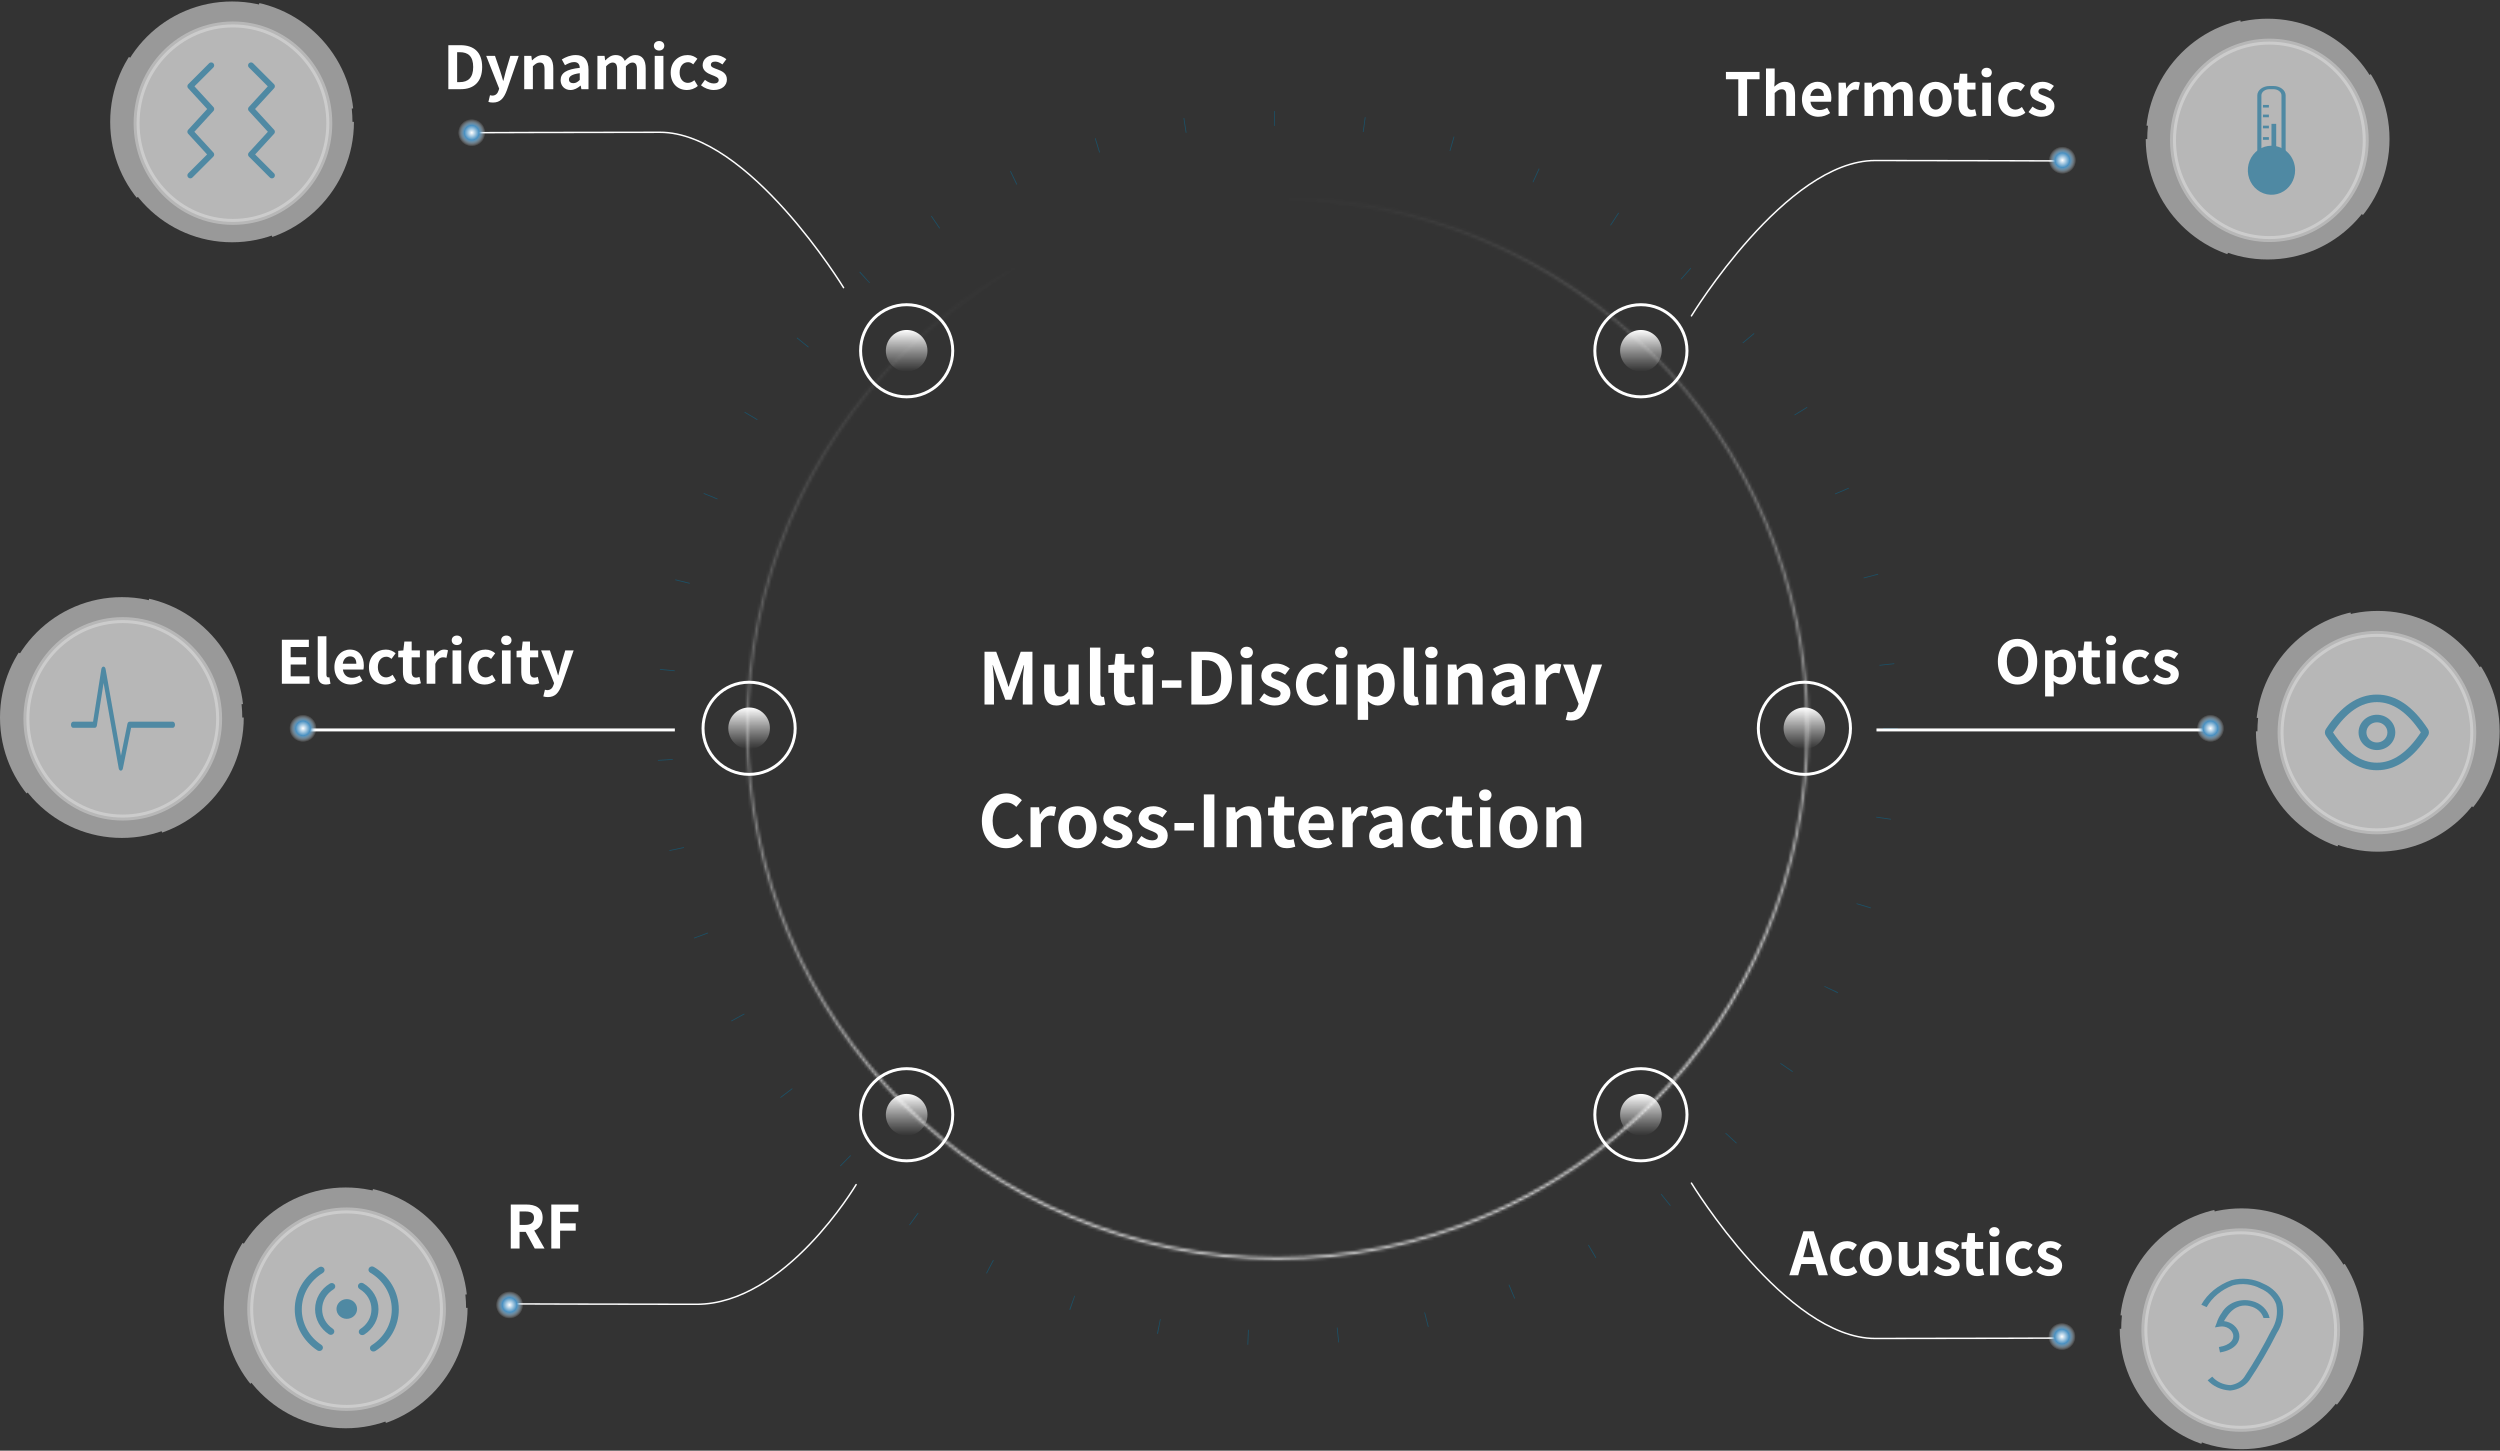 <svg width="841" height="488" viewBox="0 0 841 488" fill="none" xmlns="http://www.w3.org/2000/svg">
<rect x="0" y="0" width="841" height="488" fill="#333333" stroke="none"/>
<path d="M150.82 30H155.04C159.4 30 162.2 27.52 162.2 22.54C162.2 17.54 159.4 15.2 154.88 15.2H150.82V30ZM153.78 27.62V17.56H154.7C157.46 17.56 159.18 18.92 159.18 22.54C159.18 26.14 157.46 27.62 154.7 27.62H153.78ZM165.837 34.5C168.337 34.5 169.537 32.98 170.517 30.34L174.497 18.8H171.677L170.137 24C169.877 25.04 169.597 26.12 169.337 27.16H169.237C168.917 26.08 168.637 25 168.297 24L166.517 18.8H163.557L167.917 29.8L167.717 30.46C167.397 31.44 166.757 32.16 165.617 32.16C165.357 32.16 165.037 32.08 164.837 32.02L164.297 34.28C164.737 34.42 165.177 34.5 165.837 34.5ZM176.342 30H179.262V22.3C180.102 21.48 180.682 21.04 181.602 21.04C182.702 21.04 183.182 21.66 183.182 23.38V30H186.122V23.02C186.122 20.2 185.082 18.52 182.662 18.52C181.142 18.52 180.002 19.32 179.022 20.28H178.942L178.742 18.8H176.342V30ZM191.914 30.28C193.194 30.28 194.314 29.64 195.294 28.8H195.354L195.574 30H197.974V23.46C197.974 20.22 196.514 18.52 193.674 18.52C191.914 18.52 190.314 19.18 188.994 20L190.054 21.94C191.094 21.34 192.094 20.88 193.134 20.88C194.514 20.88 194.994 21.72 195.034 22.82C190.534 23.3 188.594 24.56 188.594 26.96C188.594 28.86 189.914 30.28 191.914 30.28ZM192.874 27.98C192.014 27.98 191.394 27.6 191.394 26.72C191.394 25.72 192.314 24.98 195.034 24.62V26.88C194.334 27.58 193.714 27.98 192.874 27.98ZM200.971 30H203.891V22.3C204.691 21.46 205.411 21.04 206.051 21.04C207.111 21.04 207.611 21.66 207.611 23.38V30H210.551V22.3C211.351 21.46 212.071 21.04 212.711 21.04C213.771 21.04 214.271 21.66 214.271 23.38V30H217.211V23.02C217.211 20.2 216.111 18.52 213.731 18.52C212.271 18.52 211.191 19.4 210.171 20.48C209.631 19.24 208.691 18.52 207.091 18.52C205.631 18.52 204.591 19.32 203.651 20.3H203.571L203.371 18.8H200.971V30ZM220.248 30H223.168V18.8H220.248V30ZM221.728 17C222.728 17 223.468 16.32 223.468 15.4C223.468 14.44 222.728 13.8 221.728 13.8C220.708 13.8 219.968 14.44 219.968 15.4C219.968 16.32 220.708 17 221.728 17ZM231.082 30.28C232.322 30.28 233.682 29.86 234.742 28.92L233.582 26.98C232.962 27.5 232.202 27.88 231.402 27.88C229.782 27.88 228.622 26.52 228.622 24.42C228.622 22.3 229.782 20.92 231.482 20.92C232.122 20.92 232.642 21.18 233.202 21.66L234.602 19.76C233.782 19.06 232.722 18.52 231.342 18.52C228.302 18.52 225.622 20.68 225.622 24.42C225.622 28.12 227.982 30.28 231.082 30.28ZM240.069 30.28C242.989 30.28 244.529 28.7 244.529 26.74C244.529 24.66 242.889 23.92 241.409 23.36C240.229 22.92 239.129 22.62 239.129 21.8C239.129 21.16 239.609 20.72 240.609 20.72C241.449 20.72 242.229 21.12 243.029 21.68L244.349 19.9C243.409 19.2 242.169 18.52 240.529 18.52C238.009 18.52 236.369 19.94 236.369 21.96C236.369 23.82 238.009 24.68 239.429 25.22C240.609 25.68 241.769 26.06 241.769 26.9C241.769 27.6 241.269 28.08 240.149 28.08C239.109 28.08 238.149 27.64 237.149 26.86L235.809 28.7C236.909 29.62 238.569 30.28 240.069 30.28Z" fill="white"/>
<path d="M584.76 39H587.72V26.66H591.92V24.2H580.6V26.66H584.76V39ZM594.08 39H597V31.3C597.84 30.48 598.42 30.04 599.34 30.04C600.44 30.04 600.92 30.66 600.92 32.38V39H603.86V32.02C603.86 29.2 602.82 27.52 600.4 27.52C598.88 27.52 597.78 28.32 596.88 29.16L597 27.06V23.04H594.08V39ZM611.733 39.28C613.133 39.28 614.553 38.8 615.653 38.04L614.653 36.24C613.853 36.74 613.053 37.02 612.133 37.02C610.473 37.02 609.273 36.06 609.033 34.22H615.933C616.013 33.96 616.073 33.42 616.073 32.88C616.073 29.78 614.473 27.52 611.393 27.52C608.713 27.52 606.173 29.78 606.173 33.42C606.173 37.1 608.613 39.28 611.733 39.28ZM608.993 32.28C609.213 30.64 610.253 29.8 611.433 29.8C612.873 29.8 613.553 30.76 613.553 32.28H608.993ZM618.494 39H621.414V32.32C622.054 30.7 623.114 30.12 623.994 30.12C624.454 30.12 624.774 30.18 625.154 30.3L625.674 27.76C625.334 27.62 624.974 27.52 624.354 27.52C623.194 27.52 621.994 28.32 621.174 29.78H621.094L620.894 27.8H618.494V39ZM627.205 39H630.125V31.3C630.925 30.46 631.645 30.04 632.285 30.04C633.345 30.04 633.845 30.66 633.845 32.38V39H636.785V31.3C637.585 30.46 638.305 30.04 638.945 30.04C640.005 30.04 640.505 30.66 640.505 32.38V39H643.445V32.02C643.445 29.2 642.345 27.52 639.965 27.52C638.505 27.52 637.425 28.4 636.405 29.48C635.865 28.24 634.925 27.52 633.325 27.52C631.865 27.52 630.825 28.32 629.885 29.3H629.805L629.605 27.8H627.205V39ZM651.162 39.28C653.962 39.28 656.542 37.12 656.542 33.42C656.542 29.68 653.962 27.52 651.162 27.52C648.362 27.52 645.782 29.68 645.782 33.42C645.782 37.12 648.362 39.28 651.162 39.28ZM651.162 36.88C649.642 36.88 648.782 35.52 648.782 33.42C648.782 31.3 649.642 29.92 651.162 29.92C652.682 29.92 653.542 31.3 653.542 33.42C653.542 35.52 652.682 36.88 651.162 36.88ZM662.535 39.28C663.515 39.28 664.295 39.06 664.895 38.86L664.415 36.72C664.115 36.84 663.675 36.96 663.315 36.96C662.315 36.96 661.795 36.36 661.795 35.08V30.12H664.555V27.8H661.795V24.8H659.335L658.995 27.8L657.275 27.94V30.12H658.855V35.08C658.855 37.6 659.875 39.28 662.535 39.28ZM666.834 39H669.754V27.8H666.834V39ZM668.314 26C669.314 26 670.054 25.32 670.054 24.4C670.054 23.44 669.314 22.8 668.314 22.8C667.294 22.8 666.554 23.44 666.554 24.4C666.554 25.32 667.294 26 668.314 26ZM677.668 39.28C678.908 39.28 680.268 38.86 681.328 37.92L680.168 35.98C679.548 36.5 678.788 36.88 677.988 36.88C676.368 36.88 675.208 35.52 675.208 33.42C675.208 31.3 676.368 29.92 678.068 29.92C678.708 29.92 679.228 30.18 679.788 30.66L681.188 28.76C680.368 28.06 679.308 27.52 677.928 27.52C674.888 27.52 672.208 29.68 672.208 33.42C672.208 37.12 674.568 39.28 677.668 39.28ZM686.655 39.28C689.575 39.28 691.115 37.7 691.115 35.74C691.115 33.66 689.475 32.92 687.995 32.36C686.815 31.92 685.715 31.62 685.715 30.8C685.715 30.16 686.195 29.72 687.195 29.72C688.035 29.72 688.815 30.12 689.615 30.68L690.935 28.9C689.995 28.2 688.755 27.52 687.115 27.52C684.595 27.52 682.955 28.94 682.955 30.96C682.955 32.82 684.595 33.68 686.015 34.22C687.195 34.68 688.355 35.06 688.355 35.9C688.355 36.6 687.855 37.08 686.735 37.08C685.695 37.08 684.735 36.64 683.735 35.86L682.395 37.7C683.495 38.62 685.155 39.28 686.655 39.28Z" fill="white"/>
<path d="M94.82 230H104.12V227.52H97.78V223.56H102.98V221.08H97.78V217.66H103.9V215.2H94.82V230ZM109.645 230.28C110.325 230.28 110.825 230.16 111.165 230.02L110.805 227.84C110.605 227.88 110.525 227.88 110.405 227.88C110.125 227.88 109.805 227.66 109.805 227V214.04H106.885V226.86C106.885 228.94 107.605 230.28 109.645 230.28ZM118.053 230.28C119.453 230.28 120.873 229.8 121.973 229.04L120.973 227.24C120.173 227.74 119.373 228.02 118.453 228.02C116.793 228.02 115.593 227.06 115.353 225.22H122.253C122.333 224.96 122.393 224.42 122.393 223.88C122.393 220.78 120.793 218.52 117.713 218.52C115.033 218.52 112.493 220.78 112.493 224.42C112.493 228.1 114.933 230.28 118.053 230.28ZM115.313 223.28C115.533 221.64 116.573 220.8 117.753 220.8C119.193 220.8 119.873 221.76 119.873 223.28H115.313ZM129.574 230.28C130.814 230.28 132.174 229.86 133.234 228.92L132.074 226.98C131.454 227.5 130.694 227.88 129.894 227.88C128.274 227.88 127.114 226.52 127.114 224.42C127.114 222.3 128.274 220.92 129.974 220.92C130.614 220.92 131.134 221.18 131.694 221.66L133.094 219.76C132.274 219.06 131.214 218.52 129.834 218.52C126.794 218.52 124.114 220.68 124.114 224.42C124.114 228.12 126.474 230.28 129.574 230.28ZM139.227 230.28C140.207 230.28 140.987 230.06 141.587 229.86L141.107 227.72C140.807 227.84 140.367 227.96 140.007 227.96C139.007 227.96 138.487 227.36 138.487 226.08V221.12H141.247V218.8H138.487V215.8H136.027L135.687 218.8L133.967 218.94V221.12H135.547V226.08C135.547 228.6 136.567 230.28 139.227 230.28ZM143.525 230H146.445V223.32C147.085 221.7 148.145 221.12 149.025 221.12C149.485 221.12 149.805 221.18 150.185 221.3L150.705 218.76C150.365 218.62 150.005 218.52 149.385 218.52C148.225 218.52 147.025 219.32 146.205 220.78H146.125L145.925 218.8H143.525V230ZM152.236 230H155.156V218.8H152.236V230ZM153.716 217C154.716 217 155.456 216.32 155.456 215.4C155.456 214.44 154.716 213.8 153.716 213.8C152.696 213.8 151.956 214.44 151.956 215.4C151.956 216.32 152.696 217 153.716 217ZM163.07 230.28C164.31 230.28 165.67 229.86 166.73 228.92L165.57 226.98C164.95 227.5 164.19 227.88 163.39 227.88C161.77 227.88 160.61 226.52 160.61 224.42C160.61 222.3 161.77 220.92 163.47 220.92C164.11 220.92 164.63 221.18 165.19 221.66L166.59 219.76C165.77 219.06 164.71 218.52 163.33 218.52C160.29 218.52 157.61 220.68 157.61 224.42C157.61 228.12 159.97 230.28 163.07 230.28ZM168.857 230H171.777V218.8H168.857V230ZM170.337 217C171.337 217 172.077 216.32 172.077 215.4C172.077 214.44 171.337 213.8 170.337 213.8C169.317 213.8 168.577 214.44 168.577 215.4C168.577 216.32 169.317 217 170.337 217ZM179.032 230.28C180.012 230.28 180.792 230.06 181.392 229.86L180.912 227.72C180.612 227.84 180.172 227.96 179.812 227.96C178.812 227.96 178.292 227.36 178.292 226.08V221.12H181.052V218.8H178.292V215.8H175.832L175.492 218.8L173.772 218.94V221.12H175.352V226.08C175.352 228.6 176.372 230.28 179.032 230.28ZM184.31 234.5C186.81 234.5 188.01 232.98 188.99 230.34L192.97 218.8H190.15L188.61 224C188.35 225.04 188.07 226.12 187.81 227.16H187.71C187.39 226.08 187.11 225 186.77 224L184.99 218.8H182.03L186.39 229.8L186.19 230.46C185.87 231.44 185.23 232.16 184.09 232.16C183.83 232.16 183.51 232.08 183.31 232.02L182.77 234.28C183.21 234.42 183.65 234.5 184.31 234.5Z" fill="white"/>
<path d="M678.7 230.28C682.62 230.28 685.32 227.34 685.32 222.54C685.32 217.74 682.62 214.92 678.7 214.92C674.78 214.92 672.08 217.72 672.08 222.54C672.08 227.34 674.78 230.28 678.7 230.28ZM678.7 227.72C676.5 227.72 675.1 225.7 675.1 222.54C675.1 219.36 676.5 217.46 678.7 217.46C680.9 217.46 682.3 219.36 682.3 222.54C682.3 225.7 680.9 227.72 678.7 227.72ZM687.971 234.3H690.891V230.9L690.811 229.06C691.671 229.84 692.611 230.28 693.591 230.28C696.051 230.28 698.351 228.06 698.351 224.22C698.351 220.78 696.711 218.52 693.951 218.52C692.751 218.52 691.591 219.16 690.651 219.96H690.571L690.371 218.8H687.971V234.3ZM692.931 227.86C692.331 227.86 691.611 227.64 690.891 227.02V222.1C691.671 221.32 692.351 220.94 693.111 220.94C694.651 220.94 695.331 222.12 695.331 224.26C695.331 226.7 694.291 227.86 692.931 227.86ZM704.375 230.28C705.355 230.28 706.135 230.06 706.735 229.86L706.255 227.72C705.955 227.84 705.515 227.96 705.155 227.96C704.155 227.96 703.635 227.36 703.635 226.08V221.12H706.395V218.8H703.635V215.8H701.175L700.835 218.8L699.115 218.94V221.12H700.695V226.08C700.695 228.6 701.715 230.28 704.375 230.28ZM708.674 230H711.594V218.8H708.674V230ZM710.154 217C711.154 217 711.894 216.32 711.894 215.4C711.894 214.44 711.154 213.8 710.154 213.8C709.134 213.8 708.394 214.44 708.394 215.4C708.394 216.32 709.134 217 710.154 217ZM719.508 230.28C720.748 230.28 722.108 229.86 723.168 228.92L722.008 226.98C721.388 227.5 720.628 227.88 719.828 227.88C718.208 227.88 717.048 226.52 717.048 224.42C717.048 222.3 718.208 220.92 719.908 220.92C720.548 220.92 721.068 221.18 721.628 221.66L723.028 219.76C722.208 219.06 721.148 218.52 719.768 218.52C716.728 218.52 714.048 220.68 714.048 224.42C714.048 228.12 716.408 230.28 719.508 230.28ZM728.495 230.28C731.415 230.28 732.955 228.7 732.955 226.74C732.955 224.66 731.315 223.92 729.835 223.36C728.655 222.92 727.555 222.62 727.555 221.8C727.555 221.16 728.035 220.72 729.035 220.72C729.875 220.72 730.655 221.12 731.455 221.68L732.775 219.9C731.835 219.2 730.595 218.52 728.955 218.52C726.435 218.52 724.795 219.94 724.795 221.96C724.795 223.82 726.435 224.68 727.855 225.22C729.035 225.68 730.195 226.06 730.195 226.9C730.195 227.6 729.695 228.08 728.575 228.08C727.535 228.08 726.575 227.64 725.575 226.86L724.235 228.7C725.335 229.62 726.995 230.28 728.495 230.28Z" fill="white"/>
<path d="M174.78 407.54H176.7C178.6 407.54 179.64 408.08 179.64 409.68C179.64 411.26 178.6 412.06 176.7 412.06H174.78V407.54ZM183.18 420L179.72 413.94C181.42 413.28 182.54 411.9 182.54 409.68C182.54 406.28 180.08 405.2 176.98 405.2H171.82V420H174.78V414.4H176.84L179.88 420H183.18ZM185.453 420H188.413V414H193.673V411.52H188.413V407.66H194.573V405.2H185.453V420Z" fill="white"/>
<path d="M606.6 422.9L607.04 421.28C607.48 419.74 607.92 418.06 608.3 416.44H608.38C608.82 418.04 609.22 419.74 609.68 421.28L610.12 422.9H606.6ZM611.8 429H614.9L610.14 414.2H606.66L601.92 429H604.92L605.96 425.2H610.76L611.8 429ZM621.153 429.28C622.393 429.28 623.753 428.86 624.812 427.92L623.653 425.98C623.033 426.5 622.273 426.88 621.473 426.88C619.853 426.88 618.693 425.52 618.693 423.42C618.693 421.3 619.853 419.92 621.553 419.92C622.193 419.92 622.713 420.18 623.273 420.66L624.673 418.76C623.853 418.06 622.793 417.52 621.413 417.52C618.373 417.52 615.693 419.68 615.693 423.42C615.693 427.12 618.053 429.28 621.153 429.28ZM631.014 429.28C633.814 429.28 636.394 427.12 636.394 423.42C636.394 419.68 633.814 417.52 631.014 417.52C628.214 417.52 625.634 419.68 625.634 423.42C625.634 427.12 628.214 429.28 631.014 429.28ZM631.014 426.88C629.494 426.88 628.634 425.52 628.634 423.42C628.634 421.3 629.494 419.92 631.014 419.92C632.534 419.92 633.394 421.3 633.394 423.42C633.394 425.52 632.534 426.88 631.014 426.88ZM642.173 429.28C643.713 429.28 644.793 428.54 645.753 427.4H645.833L646.053 429H648.453V417.8H645.513V425.36C644.753 426.36 644.153 426.76 643.233 426.76C642.153 426.76 641.673 426.16 641.673 424.42V417.8H638.733V424.8C638.733 427.6 639.773 429.28 642.173 429.28ZM654.788 429.28C657.708 429.28 659.248 427.7 659.248 425.74C659.248 423.66 657.608 422.92 656.128 422.36C654.948 421.92 653.848 421.62 653.848 420.8C653.848 420.16 654.328 419.72 655.328 419.72C656.168 419.72 656.948 420.12 657.748 420.68L659.068 418.9C658.128 418.2 656.888 417.52 655.248 417.52C652.728 417.52 651.088 418.94 651.088 420.96C651.088 422.82 652.728 423.68 654.148 424.22C655.328 424.68 656.488 425.06 656.488 425.9C656.488 426.6 655.988 427.08 654.868 427.08C653.828 427.08 652.868 426.64 651.868 425.86L650.528 427.7C651.628 428.62 653.288 429.28 654.788 429.28ZM665.121 429.28C666.101 429.28 666.881 429.06 667.481 428.86L667.001 426.72C666.701 426.84 666.261 426.96 665.901 426.96C664.901 426.96 664.381 426.36 664.381 425.08V420.12H667.141V417.8H664.381V414.8H661.921L661.581 417.8L659.861 417.94V420.12H661.441V425.08C661.441 427.6 662.461 429.28 665.121 429.28ZM669.42 429H672.34V417.8H669.42V429ZM670.9 416C671.9 416 672.64 415.32 672.64 414.4C672.64 413.44 671.9 412.8 670.9 412.8C669.88 412.8 669.14 413.44 669.14 414.4C669.14 415.32 669.88 416 670.9 416ZM680.254 429.28C681.494 429.28 682.854 428.86 683.914 427.92L682.754 425.98C682.134 426.5 681.374 426.88 680.574 426.88C678.954 426.88 677.794 425.52 677.794 423.42C677.794 421.3 678.954 419.92 680.654 419.92C681.294 419.92 681.814 420.18 682.374 420.66L683.774 418.76C682.954 418.06 681.894 417.52 680.514 417.52C677.474 417.52 674.794 419.68 674.794 423.42C674.794 427.12 677.154 429.28 680.254 429.28ZM689.241 429.28C692.161 429.28 693.701 427.7 693.701 425.74C693.701 423.66 692.061 422.92 690.581 422.36C689.401 421.92 688.301 421.62 688.301 420.8C688.301 420.16 688.781 419.72 689.781 419.72C690.621 419.72 691.401 420.12 692.201 420.68L693.521 418.9C692.581 418.2 691.341 417.52 689.701 417.52C687.181 417.52 685.541 418.94 685.541 420.96C685.541 422.82 687.181 423.68 688.601 424.22C689.781 424.68 690.941 425.06 690.941 425.9C690.941 426.6 690.441 427.08 689.321 427.08C688.281 427.08 687.321 426.64 686.321 425.86L684.981 427.7C686.081 428.62 687.741 429.28 689.241 429.28Z" fill="white"/>
<g opacity="0.5">
<circle cx="41" cy="241.378" r="40.5" fill="white" stroke="white" stroke-dasharray="50 50"/>
</g>
<path d="M58.144 242.778H43.558C43.4 242.778 43.245 242.851 43.119 242.986C42.992 243.121 42.9 243.31 42.857 243.525L40.688 254.242L35.513 225.026C35.474 224.803 35.383 224.606 35.255 224.465C35.127 224.323 34.969 224.246 34.807 224.246H34.797C34.633 224.249 34.474 224.33 34.346 224.477C34.219 224.623 34.13 224.826 34.095 225.052L31.305 242.778H24.597C24.403 242.778 24.218 242.887 24.081 243.08C23.944 243.273 23.867 243.535 23.867 243.808C23.867 244.081 23.944 244.343 24.081 244.536C24.218 244.729 24.403 244.838 24.597 244.838H31.89C32.055 244.838 32.216 244.758 32.346 244.611C32.475 244.465 32.566 244.26 32.601 244.031L34.848 229.757L39.934 258.472C39.973 258.691 40.062 258.887 40.188 259.028C40.313 259.169 40.468 259.248 40.629 259.252H40.641C40.799 259.252 40.953 259.179 41.08 259.044C41.207 258.909 41.299 258.72 41.342 258.505L44.108 244.838H58.144C58.337 244.838 58.523 244.729 58.659 244.536C58.796 244.343 58.873 244.081 58.873 243.808C58.873 243.535 58.796 243.273 58.659 243.08C58.523 242.887 58.337 242.778 58.144 242.778Z" fill="#04577C"/>
<path opacity="0.3" d="M73.714 241.815C73.714 260.179 59.179 275.025 41.299 275.025C23.419 275.025 8.885 260.179 8.885 241.815C8.885 223.451 23.419 208.605 41.299 208.605C59.179 208.605 73.714 223.451 73.714 241.815Z" fill="white" stroke="white" stroke-width="2"/>
<g opacity="0.5">
<circle r="40.5" transform="matrix(-1 0 0 1 799.896 246.012)" fill="white" stroke="white" stroke-dasharray="50 50"/>
</g>
<path d="M799.595 259.111C793.178 259.111 787.452 255.184 782.431 247.511C782.21 247.173 782.093 246.782 782.093 246.382C782.093 245.982 782.21 245.59 782.431 245.252C787.452 237.58 793.178 233.652 799.595 233.652C806.013 233.652 811.739 237.58 816.759 245.252C816.981 245.59 817.098 245.982 817.098 246.382C817.098 246.782 816.981 247.173 816.759 247.511C811.739 255.184 806.013 259.111 799.595 259.111ZM799.595 236.198C794.283 236.198 789.362 239.534 784.823 246.382C789.362 253.23 794.283 256.565 799.595 256.565C804.908 256.565 809.829 253.23 814.368 246.382C809.829 239.534 804.908 236.198 799.595 236.198ZM799.595 252.322C796.182 252.322 793.415 249.662 793.415 246.382C793.415 243.101 796.182 240.441 799.595 240.441C803.009 240.441 805.776 243.101 805.776 246.382C805.776 249.662 803.009 252.322 799.595 252.322ZM799.595 249.776C801.546 249.776 803.127 248.256 803.127 246.382C803.127 244.507 801.546 242.987 799.595 242.987C797.645 242.987 796.063 244.507 796.063 246.382C796.063 248.256 797.645 249.776 799.595 249.776Z" fill="#04577C"/>
<path opacity="0.3" d="M767.182 246.448C767.182 264.812 781.716 279.658 799.596 279.658C817.476 279.658 832.011 264.812 832.011 246.448C832.011 228.085 817.476 213.238 799.596 213.238C781.716 213.238 767.182 228.085 767.182 246.448Z" fill="white" stroke="white" stroke-width="2"/>
<g opacity="0.5">
<circle cx="78.066" cy="41" r="40.5" fill="white" stroke="white" stroke-dasharray="50 50"/>
</g>
<path d="M71.052 22L64.034 29.017L71.052 36.672L64.034 44.328L71.052 51.983L64.034 59" stroke="#04577C" stroke-width="2" stroke-linecap="round" stroke-linejoin="round"/>
<path d="M84.448 22L91.466 29.017L84.448 36.672L91.466 44.328L84.448 51.983L91.466 59" stroke="#04577C" stroke-width="2" stroke-linecap="round" stroke-linejoin="round"/>
<path opacity="0.3" d="M110.779 41.437C110.779 59.8 96.244 74.647 78.364 74.647C60.484 74.647 45.95 59.8 45.95 41.437C45.95 23.073 60.484 8.227 78.364 8.227C96.244 8.227 110.779 23.073 110.779 41.437Z" fill="white" stroke="white" stroke-width="2"/>
<g opacity="0.5">
<circle cx="116.289" cy="439.969" r="40.5" fill="white" stroke="white" stroke-dasharray="50 50"/>
</g>
<path d="M125.752 426.185C130.932 429.204 134.161 434.58 134.161 440.489C134.161 446.185 131.161 451.395 126.28 454.473C125.733 454.818 124.998 454.673 124.638 454.149C124.278 453.625 124.43 452.921 124.977 452.577C129.199 449.914 131.79 445.413 131.79 440.489C131.79 435.382 129 430.735 124.52 428.124C123.961 427.798 123.783 427.1 124.123 426.564C124.463 426.029 125.193 425.859 125.752 426.185ZM109.001 426.638C109.349 427.169 109.182 427.869 108.628 428.203C104.24 430.844 101.525 435.434 101.525 440.468C101.525 445.297 104.021 449.723 108.12 452.414C108.66 452.768 108.798 453.475 108.428 453.992C108.058 454.509 107.32 454.641 106.78 454.286C102.044 451.178 99.155 446.055 99.155 440.468C99.155 434.644 102.296 429.332 107.367 426.28C107.921 425.947 108.653 426.107 109.001 426.638ZM122.204 431.699C125.357 433.541 127.324 436.822 127.324 440.427C127.324 443.902 125.497 447.081 122.525 448.96C121.979 449.305 121.244 449.16 120.884 448.637C120.523 448.114 120.674 447.41 121.22 447.065C123.534 445.602 124.953 443.131 124.953 440.427C124.953 437.622 123.425 435.071 120.97 433.637C120.411 433.311 120.234 432.612 120.575 432.077C120.916 431.542 121.645 431.372 122.204 431.699L122.204 431.699ZM112.604 432.137C112.953 432.667 112.788 433.368 112.235 433.703C109.842 435.151 108.362 437.666 108.362 440.427C108.362 443.048 109.696 445.452 111.891 446.931L111.958 446.976C112.497 447.331 112.633 448.038 112.261 448.554C111.89 449.071 111.152 449.201 110.613 448.845C107.743 446.951 105.992 443.83 105.992 440.427C105.992 436.879 107.896 433.643 110.969 431.784C111.522 431.449 112.254 431.607 112.604 432.137H112.604ZM116.658 437.021C118.571 437.021 120.122 438.507 120.122 440.34C120.122 442.172 118.571 443.658 116.658 443.658C114.745 443.658 113.194 442.172 113.194 440.34C113.194 438.507 114.745 437.021 116.658 437.021V437.021Z" fill="#04577C"/>
<path opacity="0.3" d="M149.001 440.406C149.001 458.77 134.467 473.616 116.587 473.616C98.707 473.616 84.172 458.77 84.172 440.406C84.172 422.043 98.707 407.196 116.587 407.196C134.467 407.196 149.001 422.043 149.001 440.406Z" fill="white" stroke="white" stroke-width="2"/>
<g opacity="0.5">
<circle r="40.5" transform="matrix(-1 0 0 1 754.078 447)" fill="white" stroke="white" stroke-dasharray="50 50"/>
</g>
<path d="M746.783 446.264L745.113 446.534L745.661 445.109C746.038 443.871 746.629 442.694 747.411 441.621C748.323 440.018 749.822 438.746 751.657 438.021C753.491 437.296 755.548 437.161 757.48 437.64C758.984 437.986 760.347 438.707 761.413 439.72C762.478 440.734 763.202 441.997 763.5 443.365H761.445C761.144 442.404 760.566 441.532 759.768 440.838C758.971 440.143 757.982 439.65 756.904 439.41C754.879 438.867 751.925 438.992 749.27 442.678C748.666 443.586 748.34 444.054 748.149 444.422C749.402 444.564 750.572 445.059 751.492 445.836C752.411 446.613 753.032 447.632 753.265 448.747C753.703 451.031 752.28 454.053 746.808 454.963L746.425 453.145C750.414 452.481 751.542 450.59 751.241 448.993C751.036 448.108 750.456 447.329 749.624 446.821C748.793 446.312 747.774 446.113 746.782 446.265L746.783 446.264Z" fill="#04577C"/>
<path d="M740.521 438.911C742.603 435.188 746.196 432.251 750.622 430.654C752.413 430.183 754.3 430.045 756.157 430.247C758.015 430.449 759.802 430.987 761.402 431.826C762.913 432.464 764.256 433.364 765.345 434.47C766.434 435.576 767.246 436.863 767.73 438.252C768.586 441.722 767.951 445.342 765.943 448.44C763.212 453.892 760.115 459.203 756.667 464.345C755.982 465.275 755.068 466.064 753.989 466.655C752.91 467.246 751.693 467.625 750.425 467.766H749.999C748.566 467.665 747.173 467.309 745.908 466.72C744.643 466.131 743.534 465.322 742.651 464.345L744.212 463.1C744.918 463.936 745.832 464.627 746.887 465.121C747.942 465.616 749.112 465.902 750.311 465.958C751.259 465.827 752.163 465.521 752.961 465.062C753.759 464.602 754.432 463.999 754.935 463.295C758.305 458.215 761.345 452.979 764.042 447.609C765.782 444.911 766.365 441.771 765.687 438.741C765.275 437.59 764.59 436.525 763.677 435.612C762.764 434.7 761.642 433.96 760.381 433.438C759.018 432.713 757.491 432.244 755.902 432.063C754.313 431.882 752.697 431.993 751.161 432.388C747.294 433.848 744.158 436.447 742.315 439.717L740.521 438.911Z" fill="#04577C"/>
<path opacity="0.3" d="M721.365 447.436C721.365 465.8 735.9 480.646 753.78 480.646C771.659 480.646 786.194 465.8 786.194 447.436C786.194 429.072 771.659 414.226 753.78 414.226C735.9 414.226 721.365 429.072 721.365 447.436Z" fill="white" stroke="white" stroke-width="2"/>
<g opacity="0.5">
<circle r="40.5" transform="matrix(-1 0 0 1 762.832 46.791)" fill="white" stroke="white" stroke-dasharray="50 50"/>
</g>
<path d="M768.892 32.076V50.41C768.898 50.513 768.898 50.615 768.892 50.718L768.831 51.205H759.42L759.355 50.718C759.348 50.615 759.348 50.513 759.355 50.41V32.076C759.356 31.243 759.787 30.445 760.555 29.855C761.322 29.266 762.363 28.933 763.45 28.929H764.782C765.872 28.93 766.916 29.262 767.687 29.852C768.457 30.442 768.89 31.241 768.892 32.076ZM767.489 50.117V32.076C767.488 31.526 767.202 31 766.695 30.611C766.188 30.222 765.5 30.004 764.782 30.003H763.45C762.732 30.003 762.043 30.221 761.534 30.61C761.026 30.998 760.74 31.526 760.739 32.076V50.117H767.489Z" fill="#04577C"/>
<path d="M764.123 41.658H765.714V52.796H764.123V41.658Z" fill="#04577C"/>
<path d="M761.255 35.294H763.258V36.184H761.255V35.294ZM761.255 38.559H763.258V39.45H761.255V38.559ZM761.255 42.272H763.258V43.162H761.255V42.272ZM761.255 46.134H763.258V47.024H761.255V46.134ZM772.078 57.269C772.079 58.901 771.613 60.497 770.739 61.855C769.865 63.213 768.623 64.271 767.17 64.896C765.716 65.522 764.116 65.685 762.573 65.367C761.029 65.049 759.611 64.263 758.498 63.109C757.385 61.955 756.627 60.485 756.32 58.884C756.013 57.283 756.17 55.623 756.772 54.115C757.374 52.606 758.394 51.317 759.702 50.41C761.011 49.503 762.549 49.019 764.123 49.019C766.232 49.019 768.255 49.888 769.747 51.435C771.239 52.982 772.078 55.081 772.078 57.269Z" fill="#04577C"/>
<path opacity="0.3" d="M731 47.21C731 65.574 745.534 80.42 763.414 80.42C781.294 80.42 795.829 65.574 795.829 47.21C795.829 28.846 781.294 14 763.414 14C745.534 14 731 28.846 731 47.21Z" fill="white" stroke="white" stroke-width="2"/>
<mask id="mask0_1001_89" style="mask-type:alpha" maskUnits="userSpaceOnUse" x="250" y="66" width="359" height="358">
<circle cx="429.716" cy="245.059" r="178.32" stroke="url(#paint0_linear_1001_89)"/>
</mask>
<g mask="url(#mask0_1001_89)">
<circle opacity="0.5" cx="429.716" cy="245.059" r="178.82" fill="white" stroke="white" stroke-width="3"/>
</g>
<ellipse cx="429.717" cy="244.971" rx="206.169" ry="205.118" stroke="#0073A2" stroke-opacity="0.5" stroke-width="5" stroke-linejoin="round" stroke-dasharray="0.25 30"/>
<path d="M331.184 237H334.376V229.584C334.376 227.904 334.088 225.432 333.92 223.752H334.016L335.432 227.928L338.192 235.392H340.232L342.968 227.928L344.408 223.752H344.504C344.336 225.432 344.072 227.904 344.072 229.584V237H347.312V219.24H343.376L340.424 227.544C340.04 228.648 339.728 229.824 339.344 230.976H339.224C338.864 229.824 338.528 228.648 338.144 227.544L335.12 219.24H331.184V237ZM355.364 237.336C357.212 237.336 358.508 236.448 359.66 235.08H359.756L360.02 237H362.9V223.56H359.372V232.632C358.46 233.832 357.74 234.312 356.636 234.312C355.34 234.312 354.764 233.592 354.764 231.504V223.56H351.236V231.96C351.236 235.32 352.484 237.336 355.364 237.336ZM369.974 237.336C370.79 237.336 371.39 237.192 371.798 237.024L371.366 234.408C371.126 234.456 371.03 234.456 370.886 234.456C370.55 234.456 370.166 234.192 370.166 233.4V217.848H366.662V233.232C366.662 235.728 367.526 237.336 369.974 237.336ZM379.152 237.336C380.328 237.336 381.264 237.072 381.984 236.832L381.408 234.264C381.048 234.408 380.52 234.552 380.088 234.552C378.888 234.552 378.264 233.832 378.264 232.296V226.344H381.576V223.56H378.264V219.96H375.312L374.904 223.56L372.84 223.728V226.344H374.736V232.296C374.736 235.32 375.96 237.336 379.152 237.336ZM384.31 237H387.814V223.56H384.31V237ZM386.086 221.4C387.286 221.4 388.174 220.584 388.174 219.48C388.174 218.328 387.286 217.56 386.086 217.56C384.862 217.56 383.974 218.328 383.974 219.48C383.974 220.584 384.862 221.4 386.086 221.4ZM390.879 231.384H397.431V228.864H390.879V231.384ZM400.77 237H405.834C411.066 237 414.426 234.024 414.426 228.048C414.426 222.048 411.066 219.24 405.642 219.24H400.77V237ZM404.322 234.144V222.072H405.426C408.738 222.072 410.802 223.704 410.802 228.048C410.802 232.368 408.738 234.144 405.426 234.144H404.322ZM417.615 237H421.119V223.56H417.615V237ZM419.391 221.4C420.591 221.4 421.479 220.584 421.479 219.48C421.479 218.328 420.591 217.56 419.391 217.56C418.167 217.56 417.279 218.328 417.279 219.48C417.279 220.584 418.167 221.4 419.391 221.4ZM428.744 237.336C432.248 237.336 434.096 235.44 434.096 233.088C434.096 230.592 432.128 229.704 430.352 229.032C428.936 228.504 427.616 228.144 427.616 227.16C427.616 226.392 428.192 225.864 429.392 225.864C430.4 225.864 431.336 226.344 432.296 227.016L433.88 224.88C432.752 224.04 431.264 223.224 429.296 223.224C426.272 223.224 424.304 224.928 424.304 227.352C424.304 229.584 426.272 230.616 427.976 231.264C429.392 231.816 430.784 232.272 430.784 233.28C430.784 234.12 430.184 234.696 428.84 234.696C427.592 234.696 426.44 234.168 425.24 233.232L423.632 235.44C424.952 236.544 426.944 237.336 428.744 237.336ZM442.499 237.336C443.987 237.336 445.619 236.832 446.891 235.704L445.499 233.376C444.755 234 443.843 234.456 442.883 234.456C440.939 234.456 439.547 232.824 439.547 230.304C439.547 227.76 440.939 226.104 442.979 226.104C443.747 226.104 444.371 226.416 445.043 226.992L446.723 224.712C445.739 223.872 444.467 223.224 442.811 223.224C439.163 223.224 435.947 225.816 435.947 230.304C435.947 234.744 438.779 237.336 442.499 237.336ZM449.443 237H452.947V223.56H449.443V237ZM451.219 221.4C452.419 221.4 453.307 220.584 453.307 219.48C453.307 218.328 452.419 217.56 451.219 217.56C449.995 217.56 449.107 218.328 449.107 219.48C449.107 220.584 449.995 221.4 451.219 221.4ZM456.732 242.16H460.236V238.08L460.14 235.872C461.172 236.808 462.3 237.336 463.476 237.336C466.428 237.336 469.188 234.672 469.188 230.064C469.188 225.936 467.22 223.224 463.908 223.224C462.468 223.224 461.076 223.992 459.948 224.952H459.852L459.612 223.56H456.732V242.16ZM462.684 234.432C461.964 234.432 461.1 234.168 460.236 233.424V227.52C461.172 226.584 461.988 226.128 462.9 226.128C464.748 226.128 465.564 227.544 465.564 230.112C465.564 233.04 464.316 234.432 462.684 234.432ZM475.489 237.336C476.305 237.336 476.905 237.192 477.313 237.024L476.881 234.408C476.641 234.456 476.545 234.456 476.401 234.456C476.065 234.456 475.681 234.192 475.681 233.4V217.848H472.177V233.232C472.177 235.728 473.041 237.336 475.489 237.336ZM479.748 237H483.252V223.56H479.748V237ZM481.524 221.4C482.724 221.4 483.612 220.584 483.612 219.48C483.612 218.328 482.724 217.56 481.524 217.56C480.3 217.56 479.412 218.328 479.412 219.48C479.412 220.584 480.3 221.4 481.524 221.4ZM487.037 237H490.541V227.76C491.549 226.776 492.245 226.248 493.349 226.248C494.669 226.248 495.245 226.992 495.245 229.056V237H498.773V228.624C498.773 225.24 497.525 223.224 494.621 223.224C492.797 223.224 491.429 224.184 490.253 225.336H490.157L489.917 223.56H487.037V237ZM505.724 237.336C507.26 237.336 508.604 236.568 509.78 235.56H509.852L510.116 237H512.996V229.152C512.996 225.264 511.244 223.224 507.836 223.224C505.724 223.224 503.804 224.016 502.22 225L503.492 227.328C504.74 226.608 505.94 226.056 507.188 226.056C508.844 226.056 509.42 227.064 509.468 228.384C504.068 228.96 501.74 230.472 501.74 233.352C501.74 235.632 503.324 237.336 505.724 237.336ZM506.876 234.576C505.844 234.576 505.1 234.12 505.1 233.064C505.1 231.864 506.204 230.976 509.468 230.544V233.256C508.628 234.096 507.884 234.576 506.876 234.576ZM516.591 237H520.095V228.984C520.863 227.04 522.135 226.344 523.191 226.344C523.743 226.344 524.127 226.416 524.583 226.56L525.207 223.512C524.799 223.344 524.367 223.224 523.623 223.224C522.231 223.224 520.791 224.184 519.807 225.936H519.711L519.471 223.56H516.591V237ZM528.549 242.4C531.549 242.4 532.989 240.576 534.165 237.408L538.941 223.56H535.557L533.709 229.8C533.397 231.048 533.061 232.344 532.749 233.592H532.629C532.245 232.296 531.909 231 531.501 229.8L529.365 223.56H525.813L531.045 236.76L530.805 237.552C530.421 238.728 529.653 239.592 528.285 239.592C527.973 239.592 527.589 239.496 527.349 239.424L526.701 242.136C527.229 242.304 527.757 242.4 528.549 242.4ZM338.432 285.336C340.736 285.336 342.632 284.424 344.096 282.72L342.224 280.512C341.264 281.544 340.064 282.264 338.552 282.264C335.744 282.264 333.92 279.936 333.92 276.072C333.92 272.256 335.936 269.952 338.624 269.952C339.968 269.952 341 270.576 341.888 271.44L343.76 269.184C342.608 267.984 340.808 266.904 338.552 266.904C334.064 266.904 330.296 270.336 330.296 276.192C330.296 282.12 333.944 285.336 338.432 285.336ZM346.669 285H350.173V276.984C350.941 275.04 352.213 274.344 353.269 274.344C353.821 274.344 354.205 274.416 354.661 274.56L355.285 271.512C354.877 271.344 354.445 271.224 353.701 271.224C352.309 271.224 350.869 272.184 349.885 273.936H349.789L349.549 271.56H346.669V285ZM362.457 285.336C365.817 285.336 368.913 282.744 368.913 278.304C368.913 273.816 365.817 271.224 362.457 271.224C359.097 271.224 356.001 273.816 356.001 278.304C356.001 282.744 359.097 285.336 362.457 285.336ZM362.457 282.456C360.633 282.456 359.601 280.824 359.601 278.304C359.601 275.76 360.633 274.104 362.457 274.104C364.281 274.104 365.313 275.76 365.313 278.304C365.313 280.824 364.281 282.456 362.457 282.456ZM375.588 285.336C379.092 285.336 380.94 283.44 380.94 281.088C380.94 278.592 378.972 277.704 377.196 277.032C375.78 276.504 374.46 276.144 374.46 275.16C374.46 274.392 375.036 273.864 376.236 273.864C377.244 273.864 378.18 274.344 379.14 275.016L380.724 272.88C379.596 272.04 378.108 271.224 376.14 271.224C373.116 271.224 371.148 272.928 371.148 275.352C371.148 277.584 373.116 278.616 374.82 279.264C376.236 279.816 377.628 280.272 377.628 281.28C377.628 282.12 377.028 282.696 375.684 282.696C374.436 282.696 373.284 282.168 372.084 281.232L370.476 283.44C371.796 284.544 373.788 285.336 375.588 285.336ZM387.47 285.336C390.974 285.336 392.822 283.44 392.822 281.088C392.822 278.592 390.854 277.704 389.078 277.032C387.662 276.504 386.342 276.144 386.342 275.16C386.342 274.392 386.918 273.864 388.118 273.864C389.126 273.864 390.062 274.344 391.022 275.016L392.606 272.88C391.478 272.04 389.99 271.224 388.022 271.224C384.998 271.224 383.03 272.928 383.03 275.352C383.03 277.584 384.998 278.616 386.702 279.264C388.118 279.816 389.51 280.272 389.51 281.28C389.51 282.12 388.91 282.696 387.566 282.696C386.318 282.696 385.166 282.168 383.966 281.232L382.358 283.44C383.678 284.544 385.67 285.336 387.47 285.336ZM395.074 279.384H401.626V276.864H395.074V279.384ZM404.965 285H408.517V267.24H404.965V285ZM412.599 285H416.103V275.76C417.111 274.776 417.807 274.248 418.911 274.248C420.231 274.248 420.807 274.992 420.807 277.056V285H424.335V276.624C424.335 273.24 423.087 271.224 420.183 271.224C418.359 271.224 416.991 272.184 415.815 273.336H415.719L415.479 271.56H412.599V285ZM432.894 285.336C434.07 285.336 435.006 285.072 435.726 284.832L435.15 282.264C434.79 282.408 434.262 282.552 433.83 282.552C432.63 282.552 432.006 281.832 432.006 280.296V274.344H435.318V271.56H432.006V267.96H429.054L428.646 271.56L426.582 271.728V274.344H428.478V280.296C428.478 283.32 429.702 285.336 432.894 285.336ZM443.439 285.336C445.119 285.336 446.823 284.76 448.143 283.848L446.943 281.688C445.983 282.288 445.023 282.624 443.919 282.624C441.927 282.624 440.487 281.472 440.199 279.264H448.479C448.575 278.952 448.647 278.304 448.647 277.656C448.647 273.936 446.727 271.224 443.031 271.224C439.815 271.224 436.767 273.936 436.767 278.304C436.767 282.72 439.695 285.336 443.439 285.336ZM440.151 276.936C440.415 274.968 441.663 273.96 443.079 273.96C444.807 273.96 445.623 275.112 445.623 276.936H440.151ZM451.552 285H455.056V276.984C455.824 275.04 457.096 274.344 458.152 274.344C458.704 274.344 459.088 274.416 459.544 274.56L460.168 271.512C459.76 271.344 459.328 271.224 458.584 271.224C457.192 271.224 455.752 272.184 454.768 273.936H454.672L454.432 271.56H451.552V285ZM464.567 285.336C466.103 285.336 467.447 284.568 468.623 283.56H468.695L468.959 285H471.839V277.152C471.839 273.264 470.087 271.224 466.679 271.224C464.567 271.224 462.647 272.016 461.063 273L462.335 275.328C463.583 274.608 464.783 274.056 466.031 274.056C467.687 274.056 468.263 275.064 468.311 276.384C462.911 276.96 460.583 278.472 460.583 281.352C460.583 283.632 462.167 285.336 464.567 285.336ZM465.719 282.576C464.687 282.576 463.943 282.12 463.943 281.064C463.943 279.864 465.047 278.976 468.311 278.544V281.256C467.471 282.096 466.727 282.576 465.719 282.576ZM481.147 285.336C482.635 285.336 484.267 284.832 485.539 283.704L484.147 281.376C483.403 282 482.491 282.456 481.531 282.456C479.587 282.456 478.195 280.824 478.195 278.304C478.195 275.76 479.587 274.104 481.627 274.104C482.395 274.104 483.019 274.416 483.691 274.992L485.371 272.712C484.387 271.872 483.115 271.224 481.459 271.224C477.811 271.224 474.595 273.816 474.595 278.304C474.595 282.744 477.427 285.336 481.147 285.336ZM492.73 285.336C493.906 285.336 494.842 285.072 495.562 284.832L494.986 282.264C494.626 282.408 494.098 282.552 493.666 282.552C492.466 282.552 491.842 281.832 491.842 280.296V274.344H495.154V271.56H491.842V267.96H488.89L488.482 271.56L486.418 271.728V274.344H488.314V280.296C488.314 283.32 489.538 285.336 492.73 285.336ZM497.888 285H501.392V271.56H497.888V285ZM499.664 269.4C500.864 269.4 501.752 268.584 501.752 267.48C501.752 266.328 500.864 265.56 499.664 265.56C498.44 265.56 497.552 266.328 497.552 267.48C497.552 268.584 498.44 269.4 499.664 269.4ZM510.793 285.336C514.153 285.336 517.249 282.744 517.249 278.304C517.249 273.816 514.153 271.224 510.793 271.224C507.433 271.224 504.337 273.816 504.337 278.304C504.337 282.744 507.433 285.336 510.793 285.336ZM510.793 282.456C508.969 282.456 507.937 280.824 507.937 278.304C507.937 275.76 508.969 274.104 510.793 274.104C512.617 274.104 513.649 275.76 513.649 278.304C513.649 280.824 512.617 282.456 510.793 282.456ZM520.201 285H523.705V275.76C524.713 274.776 525.409 274.248 526.513 274.248C527.833 274.248 528.409 274.992 528.409 277.056V285H531.937V276.624C531.937 273.24 530.689 271.224 527.785 271.224C525.961 271.224 524.593 272.184 523.417 273.336H523.321L523.081 271.56H520.201V285Z" fill="white"/>
<path d="M158.683 44.641C158.683 44.641 192.931 44.5 222 44.5C251.882 44.5 283.775 96.763 283.775 96.763" stroke="white" stroke-width="0.5" stroke-linecap="round"/>
<path d="M171 438.621C171 438.621 205.248 438.763 234.317 438.763C264.199 438.763 288 398.5 288 398.5" stroke="white" stroke-width="0.5" stroke-linecap="round"/>
<path d="M694.092 54.141C694.092 54.141 659.843 54 630.775 54C600.892 54 569 106.263 569 106.263" stroke="white" stroke-width="0.5" stroke-linecap="round"/>
<path d="M694.092 450.121C694.092 450.121 659.843 450.263 630.775 450.263C600.892 450.263 569 398 569 398" stroke="white" stroke-width="0.5" stroke-linecap="round"/>
<path d="M227.02 245.55H99.612" stroke="white"/>
<path d="M741.285 245.55L631.251 245.55" stroke="white"/>
<circle cx="158.683" cy="44.641" r="4.633" fill="url(#paint1_radial_1001_89)"/>
<circle cx="101.928" cy="245.02" r="4.633" fill="url(#paint2_radial_1001_89)"/>
<circle cx="693.797" cy="53.907" r="4.633" fill="url(#paint3_radial_1001_89)"/>
<circle cx="743.602" cy="245.02" r="4.633" fill="url(#paint4_radial_1001_89)"/>
<circle cx="693.633" cy="449.633" r="4.633" fill="url(#paint5_radial_1001_89)"/>
<circle cx="171.424" cy="438.979" r="4.633" fill="url(#paint6_radial_1001_89)"/>
<circle cx="552" cy="118" r="7" fill="url(#paint7_linear_1001_89)"/>
<circle cx="607" cy="245" r="7" fill="url(#paint8_linear_1001_89)"/>
<circle cx="252" cy="245" r="7" fill="url(#paint9_linear_1001_89)"/>
<circle cx="552" cy="375" r="7" fill="url(#paint10_linear_1001_89)"/>
<circle cx="305" cy="118" r="7" fill="url(#paint11_linear_1001_89)"/>
<circle cx="305" cy="375" r="7" fill="url(#paint12_linear_1001_89)"/>
<circle cx="552" cy="118" r="15.5" stroke="white"/>
<circle cx="607" cy="245" r="15.5" stroke="white"/>
<circle cx="252" cy="245" r="15.5" stroke="white"/>
<circle cx="552" cy="375" r="15.5" stroke="white"/>
<circle cx="305" cy="118" r="15.5" stroke="white"/>
<circle cx="305" cy="375" r="15.5" stroke="white"/>
<defs>
<linearGradient id="paint0_linear_1001_89" x1="429.716" y1="423.879" x2="328.797" y2="13.934" gradientUnits="userSpaceOnUse">
<stop offset="0.089"/>
<stop offset="0.822" stop-opacity="0"/>
</linearGradient>
<radialGradient id="paint1_radial_1001_89" cx="0" cy="0" r="1" gradientUnits="userSpaceOnUse" gradientTransform="translate(158.683 44.641) rotate(90) scale(4.633)">
<stop stop-color="white"/>
<stop offset="0.531" stop-color="#4990C1"/>
<stop offset="1" stop-color="white" stop-opacity="0"/>
</radialGradient>
<radialGradient id="paint2_radial_1001_89" cx="0" cy="0" r="1" gradientUnits="userSpaceOnUse" gradientTransform="translate(101.928 245.02) rotate(90) scale(4.633)">
<stop stop-color="white"/>
<stop offset="0.531" stop-color="#4990C1"/>
<stop offset="1" stop-color="white" stop-opacity="0"/>
</radialGradient>
<radialGradient id="paint3_radial_1001_89" cx="0" cy="0" r="1" gradientUnits="userSpaceOnUse" gradientTransform="translate(693.797 53.907) rotate(90) scale(4.633)">
<stop stop-color="white"/>
<stop offset="0.531" stop-color="#4990C1"/>
<stop offset="1" stop-color="white" stop-opacity="0"/>
</radialGradient>
<radialGradient id="paint4_radial_1001_89" cx="0" cy="0" r="1" gradientUnits="userSpaceOnUse" gradientTransform="translate(743.602 245.02) rotate(90) scale(4.633)">
<stop stop-color="white"/>
<stop offset="0.531" stop-color="#4990C1"/>
<stop offset="1" stop-color="white" stop-opacity="0"/>
</radialGradient>
<radialGradient id="paint5_radial_1001_89" cx="0" cy="0" r="1" gradientUnits="userSpaceOnUse" gradientTransform="translate(693.633 449.633) rotate(90) scale(4.633)">
<stop stop-color="white"/>
<stop offset="0.531" stop-color="#4990C1"/>
<stop offset="1" stop-color="white" stop-opacity="0"/>
</radialGradient>
<radialGradient id="paint6_radial_1001_89" cx="0" cy="0" r="1" gradientUnits="userSpaceOnUse" gradientTransform="translate(171.424 438.979) rotate(90) scale(4.633)">
<stop stop-color="white"/>
<stop offset="0.531" stop-color="#4990C1"/>
<stop offset="1" stop-color="white" stop-opacity="0"/>
</radialGradient>
<linearGradient id="paint7_linear_1001_89" x1="552" y1="111" x2="552" y2="125" gradientUnits="userSpaceOnUse">
<stop stop-color="white"/>
<stop offset="1" stop-color="#D9D9D9" stop-opacity="0"/>
</linearGradient>
<linearGradient id="paint8_linear_1001_89" x1="607" y1="238" x2="607" y2="252" gradientUnits="userSpaceOnUse">
<stop stop-color="white"/>
<stop offset="1" stop-color="#D9D9D9" stop-opacity="0"/>
</linearGradient>
<linearGradient id="paint9_linear_1001_89" x1="252" y1="238" x2="252" y2="252" gradientUnits="userSpaceOnUse">
<stop stop-color="white"/>
<stop offset="1" stop-color="#D9D9D9" stop-opacity="0"/>
</linearGradient>
<linearGradient id="paint10_linear_1001_89" x1="552" y1="368" x2="552" y2="382" gradientUnits="userSpaceOnUse">
<stop stop-color="white"/>
<stop offset="1" stop-color="#D9D9D9" stop-opacity="0"/>
</linearGradient>
<linearGradient id="paint11_linear_1001_89" x1="305" y1="111" x2="305" y2="125" gradientUnits="userSpaceOnUse">
<stop stop-color="white"/>
<stop offset="1" stop-color="#D9D9D9" stop-opacity="0"/>
</linearGradient>
<linearGradient id="paint12_linear_1001_89" x1="305" y1="368" x2="305" y2="382" gradientUnits="userSpaceOnUse">
<stop stop-color="white"/>
<stop offset="1" stop-color="#D9D9D9" stop-opacity="0"/>
</linearGradient>
</defs>
</svg>
